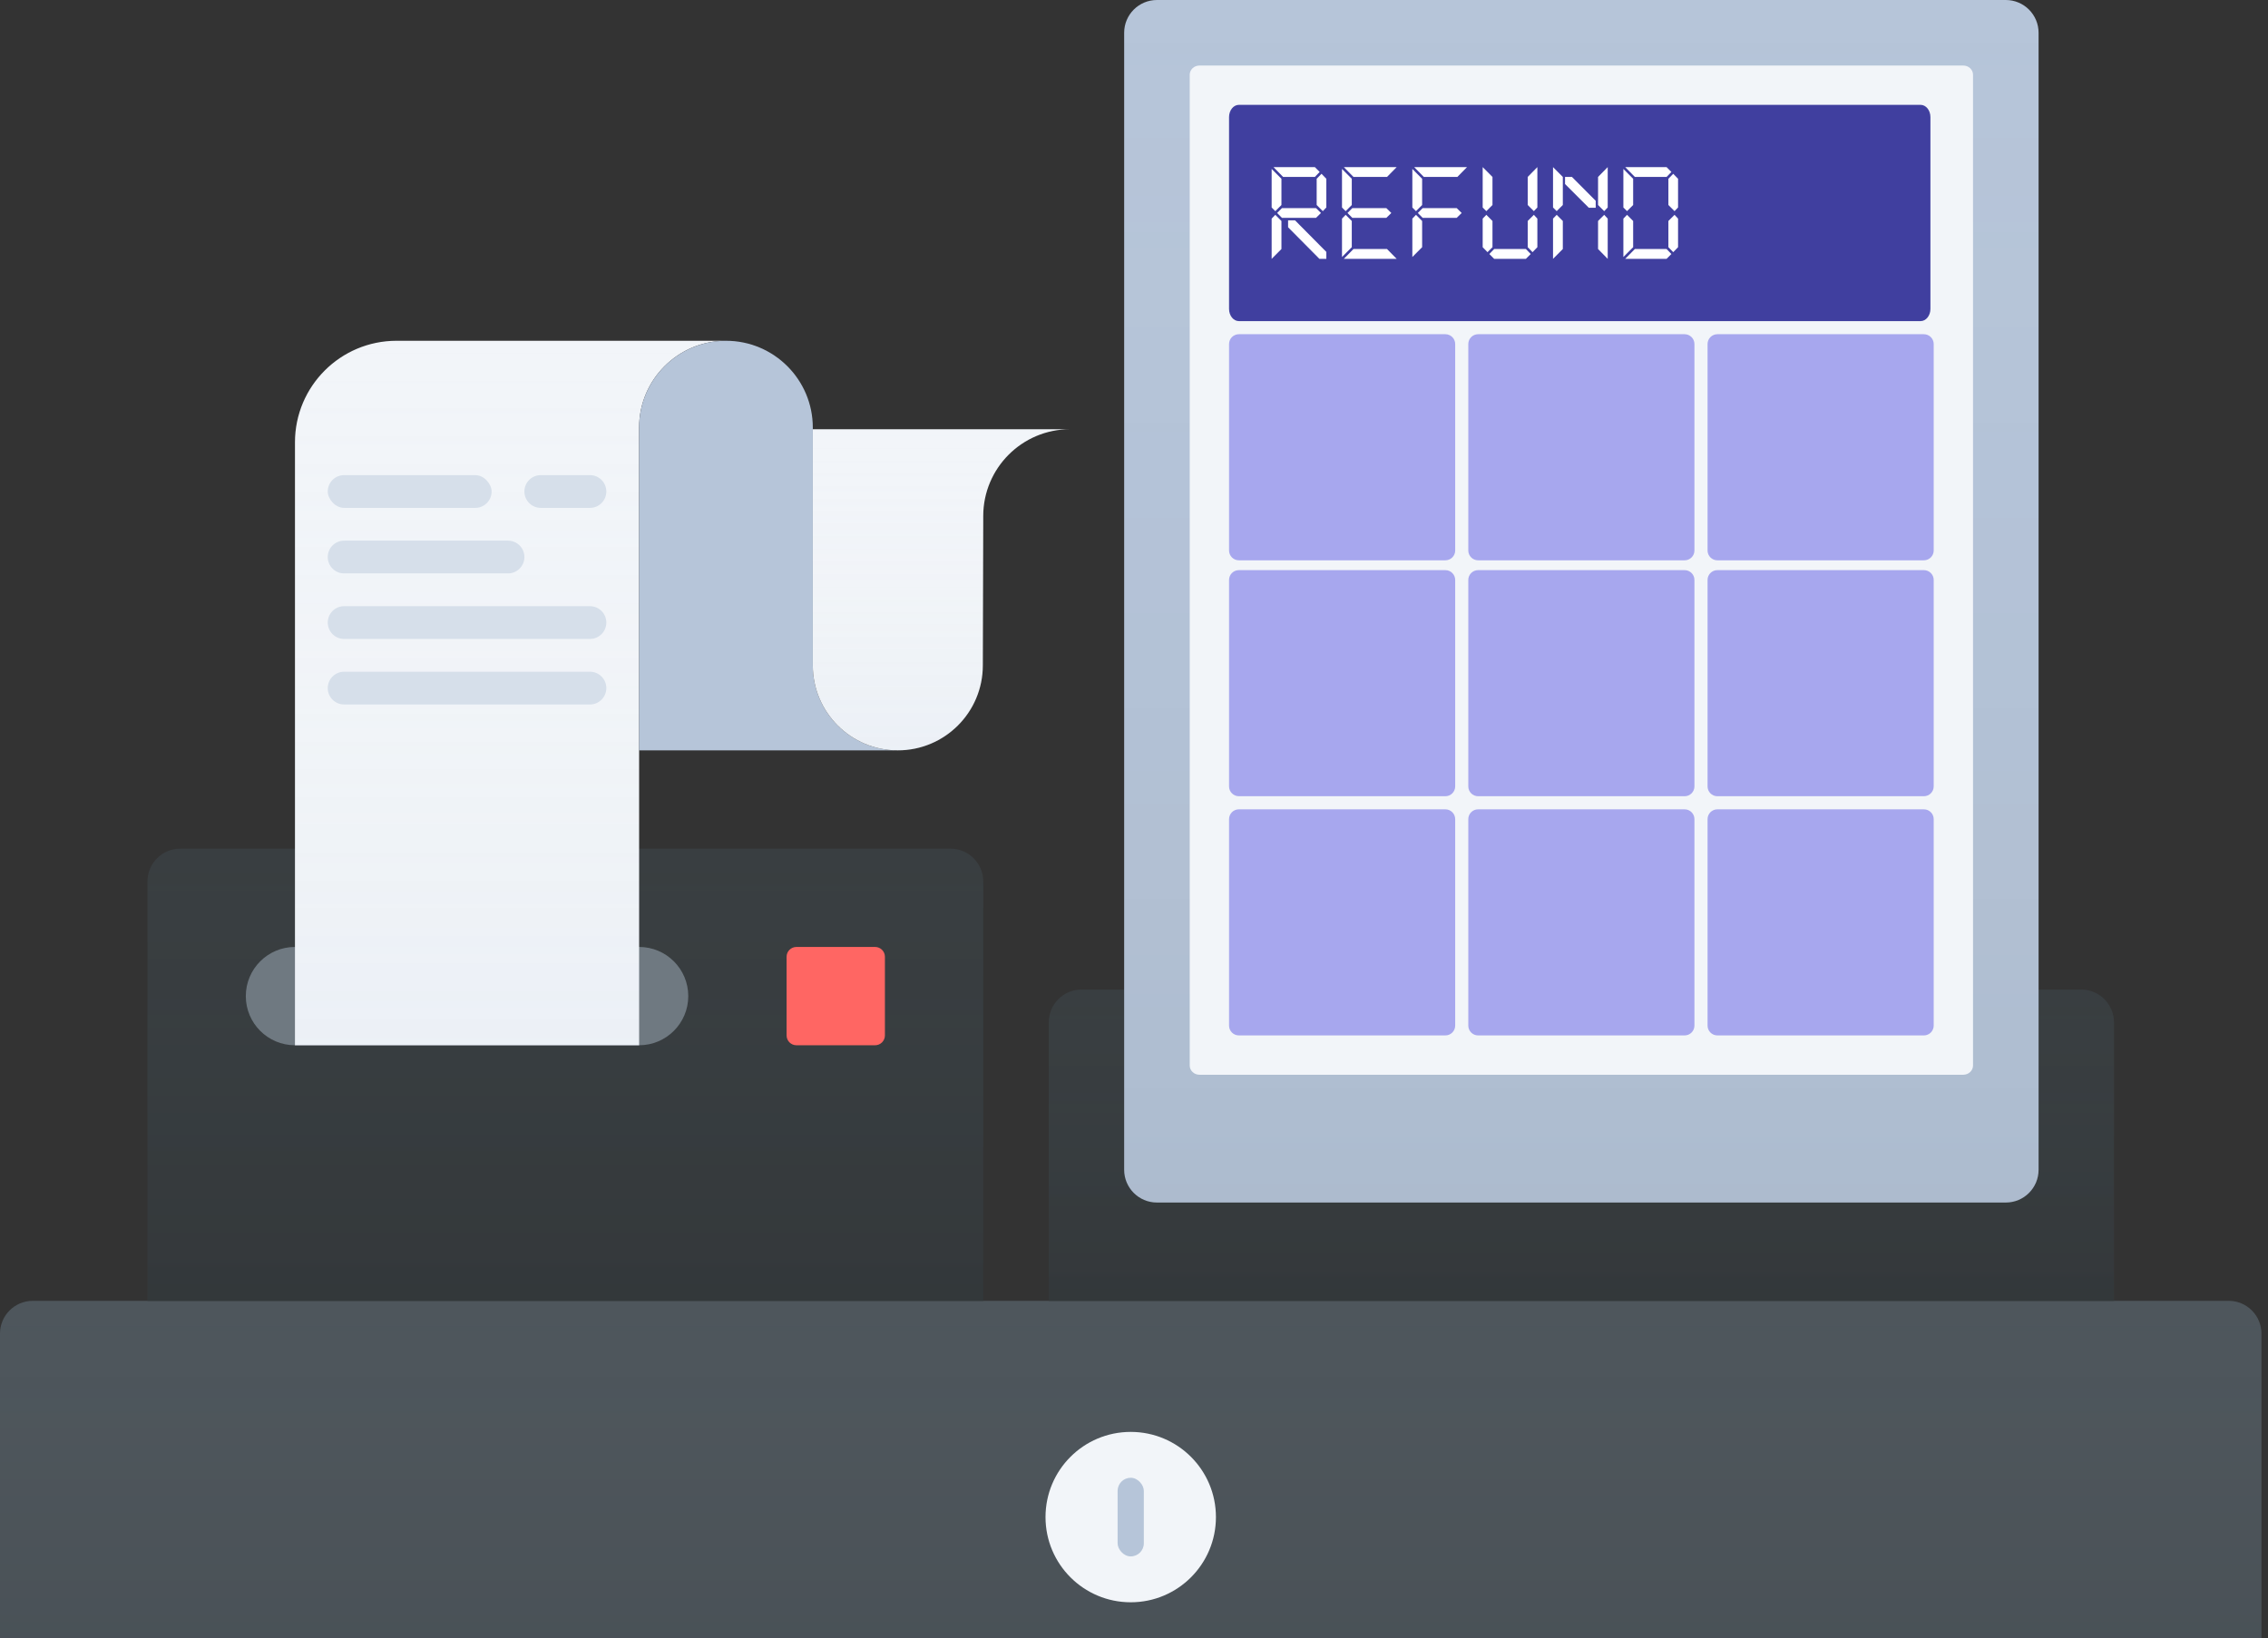 <?xml version="1.0" encoding="UTF-8"?>
<svg width="173px" height="125px" viewBox="0 0 173 125" version="1.1" xmlns="http://www.w3.org/2000/svg" xmlns:xlink="http://www.w3.org/1999/xlink">
    <rect x="0" y="0" width="173" height="125" fill="#333333" stroke="none"/>
    <!-- Generator: Sketch 57 (83077) - https://sketch.com -->
    <title>Cash machine</title>
    <desc>Created with Sketch.</desc>
    <defs>
        <linearGradient x1="50%" y1="0%" x2="50%" y2="100%" id="linearGradient-1">
            <stop stop-color="#4E565C" stop-opacity="0" offset="0%"></stop>
            <stop stop-color="#000000" stop-opacity="0.1" offset="100%"></stop>
        </linearGradient>
        <linearGradient x1="50%" y1="0%" x2="50%" y2="100%" id="linearGradient-2">
            <stop stop-color="#4E565C" stop-opacity="0" offset="0%"></stop>
            <stop stop-color="#000000" stop-opacity="0.1" offset="100%"></stop>
        </linearGradient>
        <linearGradient x1="50%" y1="0%" x2="50%" y2="100%" id="linearGradient-3">
            <stop stop-color="#393E41" stop-opacity="0" offset="0%"></stop>
            <stop stop-color="#000000" stop-opacity="0.104" offset="100%"></stop>
        </linearGradient>
        <linearGradient x1="50%" y1="0%" x2="50%" y2="100%" id="linearGradient-4">
            <stop stop-color="#393E41" stop-opacity="0" offset="0%"></stop>
            <stop stop-color="#000000" stop-opacity="0.104" offset="100%"></stop>
        </linearGradient>
        <linearGradient x1="50%" y1="0%" x2="50%" y2="100%" id="linearGradient-5">
            <stop stop-color="#B6C5D9" stop-opacity="0" offset="0%"></stop>
            <stop stop-color="#000000" stop-opacity="0.05" offset="100%"></stop>
        </linearGradient>
        <linearGradient x1="50%" y1="0%" x2="50%" y2="100%" id="linearGradient-6">
            <stop stop-color="#B6C5D9" stop-opacity="0" offset="0%"></stop>
            <stop stop-color="#000000" stop-opacity="0.05" offset="100%"></stop>
        </linearGradient>
        <linearGradient x1="50%" y1="0%" x2="50%" y2="100%" id="linearGradient-7">
            <stop stop-color="#393E41" stop-opacity="0" offset="0%"></stop>
            <stop stop-color="#000000" stop-opacity="0.104" offset="100%"></stop>
        </linearGradient>
        <linearGradient x1="50%" y1="0%" x2="50%" y2="100%" id="linearGradient-8">
            <stop stop-color="#393E41" stop-opacity="0" offset="0%"></stop>
            <stop stop-color="#000000" stop-opacity="0.104" offset="100%"></stop>
        </linearGradient>
        <linearGradient x1="50%" y1="0%" x2="50%" y2="100%" id="linearGradient-9">
            <stop stop-color="#F2F5F9" stop-opacity="0" offset="0%"></stop>
            <stop stop-color="#B6C5D9" stop-opacity="0.1" offset="100%"></stop>
        </linearGradient>
        <linearGradient x1="50%" y1="0%" x2="50%" y2="100%" id="linearGradient-10">
            <stop stop-color="#F2F5F9" stop-opacity="0" offset="0%"></stop>
            <stop stop-color="#B6C5D9" stop-opacity="0.1" offset="100%"></stop>
        </linearGradient>
        <linearGradient x1="50%" y1="0%" x2="50%" y2="100%" id="linearGradient-11">
            <stop stop-color="#F2F5F9" stop-opacity="0" offset="0%"></stop>
            <stop stop-color="#B6C5D9" stop-opacity="0.1" offset="100%"></stop>
        </linearGradient>
        <linearGradient x1="50%" y1="0%" x2="50%" y2="100%" id="linearGradient-12">
            <stop stop-color="#F2F5F9" stop-opacity="0" offset="0%"></stop>
            <stop stop-color="#B6C5D9" stop-opacity="0.1" offset="100%"></stop>
        </linearGradient>
    </defs>
    <g id="Page-1" stroke="none" stroke-width="1" fill="none" fill-rule="evenodd">
        <g id="How-It-Works" transform="translate(-336, -1355)" fill-rule="nonzero">
            <g id="Cash-machine" transform="translate(278, 1339)">
                <g transform="translate(58, 16)">
                    <g id="Detail" transform="translate(0, 99.25)">
                        <g id="path-2-link" fill="#4E565C">
                            <path d="M2.5,0 L170,0 C171.381,0 172.5,1.119 172.5,2.5 L172.5,30.5 C172.5,31.881 171.381,33 170,33 L2.5,33 C1.119,33 0,31.881 0,30.5 L0,2.5 C0,1.119 1.119,0 2.5,0 Z" id="path-2"></path>
                        </g>
                        <g id="path-2-link" fill="url(#linearGradient-2)">
                            <path d="M2.5,0 L170,0 C171.381,0 172.5,1.119 172.5,2.5 L172.5,30.5 C172.5,31.881 171.381,33 170,33 L2.5,33 C1.119,33 0,31.881 0,30.5 L0,2.5 C0,1.119 1.119,0 2.5,0 Z" id="path-2"></path>
                        </g>
                    </g>
                    <g id="Detail" transform="translate(79.75, 109.25)">
                        <circle id="Oval" fill="#F2F5F9" cx="6.5" cy="6.5" r="6.5"></circle>
                        <rect id="Rectangle" fill="#B6C5D9" x="5.5" y="3.5" width="2" height="6" rx="1"></rect>
                    </g>
                    <g id="Detail" transform="translate(80, 75.5)">
                        <g id="path-6-link" fill="#393E41">
                            <path d="M2.5,0 L78.75,0 C80.131,0 81.25,1.119 81.25,2.5 L81.25,23.75 L0,23.75 L0,2.5 C0,1.119 1.119,0 2.5,0 Z" id="path-6"></path>
                        </g>
                        <g id="path-6-link" fill="url(#linearGradient-4)">
                            <path d="M2.5,0 L78.75,0 C80.131,0 81.25,1.119 81.25,2.5 L81.25,23.75 L0,23.75 L0,2.5 C0,1.119 1.119,0 2.5,0 Z" id="path-6"></path>
                        </g>
                    </g>
                    <g id="Tablet" transform="translate(85.75, 0)">
                        <g id="Detail">
                            <g id="path-8-link" fill="#B6C5D9">
                                <path d="M2.5,0 L67.25,0 C68.631,0 69.75,1.119 69.75,2.5 L69.75,89.25 C69.75,90.631 68.631,91.75 67.25,91.75 L2.5,91.75 C1.119,91.75 0,90.631 0,89.25 L0,2.5 C0,1.119 1.119,0 2.5,0 Z" id="path-8"></path>
                            </g>
                            <g id="path-8-link" fill="url(#linearGradient-6)">
                                <path d="M2.5,0 L67.25,0 C68.631,0 69.75,1.119 69.75,2.5 L69.75,89.25 C69.75,90.631 68.631,91.75 67.25,91.75 L2.5,91.75 C1.119,91.75 0,90.631 0,89.25 L0,2.5 C0,1.119 1.119,0 2.5,0 Z" id="path-8"></path>
                            </g>
                        </g>
                        <path d="M5.747,5 L64.003,5 C64.416,5 64.75,5.315 64.75,5.704 L64.75,81.296 C64.75,81.685 64.416,82 64.003,82 L5.747,82 C5.334,82 5,81.685 5,81.296 L5,5.704 C5,5.315 5.334,5 5.747,5 Z" id="Screen" fill="#F2F5F9"></path>
                        <path d="M8.75,8 L60.75,8 C61.164,8 61.5,8.418 61.5,8.934 L61.5,23.566 C61.5,24.082 61.164,24.5 60.75,24.5 L8.75,24.5 C8.336,24.5 8,24.082 8,23.566 L8,8.934 C8,8.418 8.336,8 8.75,8 Z" id="Button" fill="#403F9F"></path>
                        <path d="M8.75,25.5 L24.5,25.5 C24.914,25.5 25.25,25.836 25.25,26.25 L25.25,42 C25.25,42.414 24.914,42.75 24.5,42.75 L8.75,42.75 C8.336,42.75 8,42.414 8,42 L8,26.25 C8,25.836 8.336,25.5 8.75,25.5 Z" id="Button" fill="#A7A7EE"></path>
                        <path d="M27,25.5 L42.75,25.5 C43.164,25.5 43.5,25.836 43.5,26.25 L43.5,42 C43.5,42.414 43.164,42.75 42.75,42.75 L27,42.75 C26.586,42.75 26.25,42.414 26.25,42 L26.25,26.25 C26.25,25.836 26.586,25.5 27,25.5 Z" id="Button" fill="#A7A7EE"></path>
                        <path d="M45.25,25.5 L61,25.5 C61.414,25.5 61.75,25.836 61.75,26.25 L61.75,42 C61.75,42.414 61.414,42.75 61,42.75 L45.25,42.75 C44.836,42.75 44.5,42.414 44.5,42 L44.5,26.25 C44.5,25.836 44.836,25.5 45.25,25.5 Z" id="Button" fill="#A7A7EE"></path>
                        <path d="M8.75,43.5 L24.5,43.5 C24.914,43.5 25.25,43.836 25.25,44.25 L25.25,60 C25.25,60.414 24.914,60.75 24.5,60.75 L8.75,60.75 C8.336,60.75 8,60.414 8,60 L8,44.25 C8,43.836 8.336,43.5 8.75,43.5 Z" id="Button" fill="#A7A7EE"></path>
                        <path d="M27,43.5 L42.75,43.5 C43.164,43.5 43.5,43.836 43.5,44.25 L43.5,60 C43.5,60.414 43.164,60.75 42.75,60.75 L27,60.75 C26.586,60.75 26.25,60.414 26.25,60 L26.25,44.25 C26.25,43.836 26.586,43.5 27,43.5 Z" id="Button" fill="#A7A7EE"></path>
                        <path d="M45.25,43.5 L61,43.5 C61.414,43.5 61.75,43.836 61.75,44.25 L61.75,60 C61.75,60.414 61.414,60.75 61,60.75 L45.25,60.75 C44.836,60.75 44.5,60.414 44.5,60 L44.5,44.25 C44.5,43.836 44.836,43.5 45.25,43.5 Z" id="Button" fill="#A7A7EE"></path>
                        <path d="M8.75,61.75 L24.5,61.75 C24.914,61.75 25.25,62.086 25.25,62.5 L25.25,78.25 C25.25,78.664 24.914,79 24.5,79 L8.75,79 C8.336,79 8,78.664 8,78.25 L8,62.5 C8,62.086 8.336,61.75 8.75,61.75 Z" id="Button" fill="#A7A7EE"></path>
                        <path d="M27,61.75 L42.75,61.75 C43.164,61.75 43.5,62.086 43.5,62.5 L43.5,78.25 C43.5,78.664 43.164,79 42.75,79 L27,79 C26.586,79 26.25,78.664 26.25,78.25 L26.25,62.5 C26.25,62.086 26.586,61.75 27,61.75 Z" id="Button" fill="#A7A7EE"></path>
                        <path d="M45.25,61.75 L61,61.75 C61.414,61.75 61.75,62.086 61.75,62.5 L61.75,78.25 C61.75,78.664 61.414,79 61,79 L45.25,79 C44.836,79 44.5,78.664 44.5,78.25 L44.5,62.5 C44.5,62.086 44.836,61.75 45.25,61.75 Z" id="Button" fill="#A7A7EE"></path>
                    </g>
                    <g id="Receipt-machine" transform="translate(11.25, 64.75)">
                        <g id="Detail">
                            <g id="path-9-link" fill="#393E41">
                                <path d="M2.5,0 L61.25,0 C62.631,0 63.75,1.119 63.75,2.5 L63.75,34.5 L0,34.5 L0,2.5 C0,1.119 1.119,0 2.5,0 Z" id="path-9"></path>
                            </g>
                            <g id="path-9-link" fill="url(#linearGradient-8)">
                                <path d="M2.5,0 L61.25,0 C62.631,0 63.75,1.119 63.75,2.5 L63.75,34.5 L0,34.5 L0,2.5 C0,1.119 1.119,0 2.5,0 Z" id="path-9"></path>
                            </g>
                        </g>
                        <path d="M11.25,7.5 L37.5,7.5 C39.571,7.5 41.25,9.179 41.25,11.25 C41.25,13.321 39.571,15 37.5,15 L11.25,15 C9.179,15 7.5,13.321 7.5,11.25 C7.5,9.179 9.179,7.5 11.25,7.5 Z" id="Detail" fill="#6F7981"></path>
                        <path d="M49.5,7.5 L55.5,7.5 C55.914,7.5 56.25,7.836 56.25,8.25 L56.25,14.25 C56.25,14.664 55.914,15 55.5,15 L49.5,15 C49.086,15 48.75,14.664 48.75,14.25 L48.75,8.25 C48.75,7.836 49.086,7.5 49.5,7.5 Z" id="Button" fill="#FF6663"></path>
                    </g>
                    <g id="Receipt" transform="translate(22.5, 26)">
                        <g id="Detail">
                            <g id="path-11-link" fill="#F2F5F9">
                                <path d="M32.875,0 C29.216,0 26.25,2.966 26.25,6.625 L26.25,53.75 L0,53.75 L0,7.75 C0,3.47 3.47,0 7.75,0 L33,0 C32.958,0 32.916,0 32.875,0 Z" id="path-11"></path>
                            </g>
                            <g id="path-11-link" fill="url(#linearGradient-10)">
                                <path d="M32.875,0 C29.216,0 26.25,2.966 26.25,6.625 L26.25,53.75 L0,53.75 L0,7.75 C0,3.47 3.47,0 7.75,0 L33,0 C32.958,0 32.916,0 32.875,0 Z" id="path-11"></path>
                            </g>
                        </g>
                        <path d="M39.5,6.625 L39.5,24.766 C39.5,28.267 42.275,31.121 45.746,31.246 L45.75,31.25 L26.25,31.25 L26.25,6.625 C26.25,2.966 29.216,0 32.875,0 C36.534,0 39.5,2.966 39.5,6.625 Z" id="Detail" fill="#B6C5D9"></path>
                        <g id="Detail" transform="translate(39.5, 6.75)">
                            <g id="path-12-link" fill="#F2F5F9">
                                <path d="M19.625,0 C15.966,0 13,2.966 13,6.625 L13,6.972 L12.969,18.016 C12.969,21.597 10.066,24.5 6.484,24.5 C2.903,24.5 0,21.597 0,18.016 L0,0 C13.318,0 19.86,0 19.625,0 Z" id="path-12"></path>
                            </g>
                            <g id="path-12-link" fill="url(#linearGradient-12)">
                                <path d="M19.625,0 C15.966,0 13,2.966 13,6.625 L13,6.972 L12.969,18.016 C12.969,21.597 10.066,24.5 6.484,24.5 C2.903,24.5 0,21.597 0,18.016 L0,0 C13.318,0 19.86,0 19.625,0 Z" id="path-12"></path>
                            </g>
                        </g>
                        <path d="M3.75,25.25 L22.5,25.25 C23.19,25.25 23.75,25.81 23.75,26.5 C23.75,27.19 23.19,27.75 22.5,27.75 L3.75,27.75 C3.06,27.75 2.5,27.19 2.5,26.5 C2.5,25.81 3.06,25.25 3.75,25.25 Z" id="Text" fill="#D6DFEA"></path>
                        <path d="M3.75,20.25 L22.5,20.25 C23.19,20.25 23.75,20.81 23.75,21.5 C23.75,22.19 23.19,22.75 22.5,22.75 L3.75,22.75 C3.06,22.75 2.5,22.19 2.5,21.5 C2.5,20.81 3.06,20.25 3.75,20.25 Z" id="Text" fill="#D6DFEA"></path>
                        <path d="M3.75,15.25 L16.25,15.25 C16.94,15.25 17.5,15.81 17.5,16.5 C17.5,17.19 16.94,17.75 16.25,17.75 L3.75,17.75 C3.06,17.75 2.5,17.19 2.5,16.5 C2.5,15.81 3.06,15.25 3.75,15.25 Z" id="Text" fill="#D6DFEA"></path>
                        <path d="M18.75,10.25 L22.5,10.25 C23.19,10.25 23.75,10.81 23.75,11.5 C23.75,12.19 23.19,12.75 22.5,12.75 L18.75,12.75 C18.06,12.75 17.5,12.19 17.5,11.5 C17.5,10.81 18.06,10.25 18.75,10.25 Z" id="Text" fill="#D6DFEA"></path>
                        <rect id="Text" fill="#D6DFEA" x="2.5" y="10.25" width="12.5" height="2.5" rx="1.25"></rect>
                    </g>
                    <path d="M101.171,15.83 L100.902,16.11 L100.434,15.64 L100.434,13.64 L100.803,13.26 L101.171,13.64 L101.171,15.83 Z M100.663,13.12 L100.295,13.5 L97.876,13.5 L97.139,12.75 L100.295,12.75 L100.663,13.12 Z M97.747,15.64 L97.279,16.11 L97,15.83 L97,12.89 L97.747,13.64 L97.747,15.64 Z M97.747,19 L97,19.75 L97,16.68 L97.279,16.39 L97.747,16.86 L97.747,19 Z M98.254,17.34 L98.254,16.81 L98.782,16.81 L101.171,19.22 L101.171,19.75 L100.644,19.75 L98.254,17.34 Z M100.385,15.88 L100.763,16.25 L100.385,16.62 L97.786,16.62 L97.418,16.25 L97.786,15.88 L100.385,15.88 Z M106.537,12.75 L105.8,13.5 L103.242,13.5 L102.505,12.75 L106.537,12.75 Z M106.537,19.75 L102.505,19.75 L103.242,19 L105.8,19 L106.537,19.75 Z M103.112,16.86 L103.112,18.86 L102.366,19.61 L102.366,16.68 L102.645,16.39 L103.112,16.86 Z M102.366,15.83 L102.366,12.89 L103.112,13.64 L103.112,15.64 L102.645,16.11 L102.366,15.83 Z M105.75,15.88 L106.129,16.25 L105.75,16.62 L103.152,16.62 L102.784,16.25 L103.152,15.88 L105.75,15.88 Z M111.903,12.75 L111.166,13.5 L108.608,13.5 L107.871,12.75 L111.903,12.75 Z M108.478,16.86 L108.478,18.86 L107.732,19.61 L107.732,16.68 L108.01,16.39 L108.478,16.86 Z M107.732,15.83 L107.732,12.89 L108.478,13.64 L108.478,15.64 L108.01,16.11 L107.732,15.83 Z M111.116,15.88 L111.495,16.25 L111.116,16.62 L108.518,16.62 L108.15,16.25 L108.518,15.88 L111.116,15.88 Z M117.268,18.86 L116.9,19.24 L116.532,18.86 L116.532,16.86 L117,16.39 L117.268,16.68 L117.268,18.86 Z M113.097,16.68 L113.376,16.39 L113.844,16.86 L113.844,18.86 L113.466,19.24 L113.097,18.86 L113.097,16.68 Z M113.973,19.75 L113.605,19.38 L113.973,19 L116.392,19 L116.761,19.38 L116.392,19.75 L113.973,19.75 Z M113.097,15.83 L113.097,12.75 L113.844,13.5 L113.844,15.64 L113.376,16.11 L113.097,15.83 Z M116.532,15.64 L116.532,13.5 L117.268,12.75 L117.268,15.83 L117,16.11 L116.532,15.64 Z M119.21,16.86 L119.21,19 L118.463,19.75 L118.463,16.68 L118.742,16.39 L119.21,16.86 Z M118.463,15.83 L118.463,12.75 L119.21,13.5 L119.21,15.64 L118.742,16.11 L118.463,15.83 Z M122.634,16.68 L122.634,19.75 L121.898,19 L121.898,16.86 L122.365,16.39 L122.634,16.68 Z M121.898,15.64 L121.898,13.5 L122.634,12.75 L122.634,15.83 L122.365,16.11 L121.898,15.64 Z M119.379,14.04 L119.379,13.5 L119.907,13.5 L121.718,15.32 L121.718,15.85 L121.191,15.85 L119.379,14.04 Z M128,18.86 L127.632,19.24 L127.263,18.86 L127.263,16.86 L127.731,16.39 L128,16.68 L128,18.86 Z M128,15.83 L127.731,16.11 L127.263,15.64 L127.263,13.64 L127.632,13.26 L128,13.64 L128,15.83 Z M127.492,13.12 L127.124,13.5 L124.705,13.5 L123.968,12.75 L127.124,12.75 L127.492,13.12 Z M127.492,19.38 L127.124,19.75 L123.968,19.75 L124.705,19 L127.124,19 L127.492,19.38 Z M124.575,15.64 L124.108,16.11 L123.829,15.83 L123.829,12.89 L124.575,13.64 L124.575,15.64 Z M124.575,18.86 L123.829,19.61 L123.829,16.68 L124.108,16.39 L124.575,16.86 L124.575,18.86 Z" id="REFUND" fill="#FFFFFF"></path>
                </g>
            </g>
        </g>
    </g>
</svg>